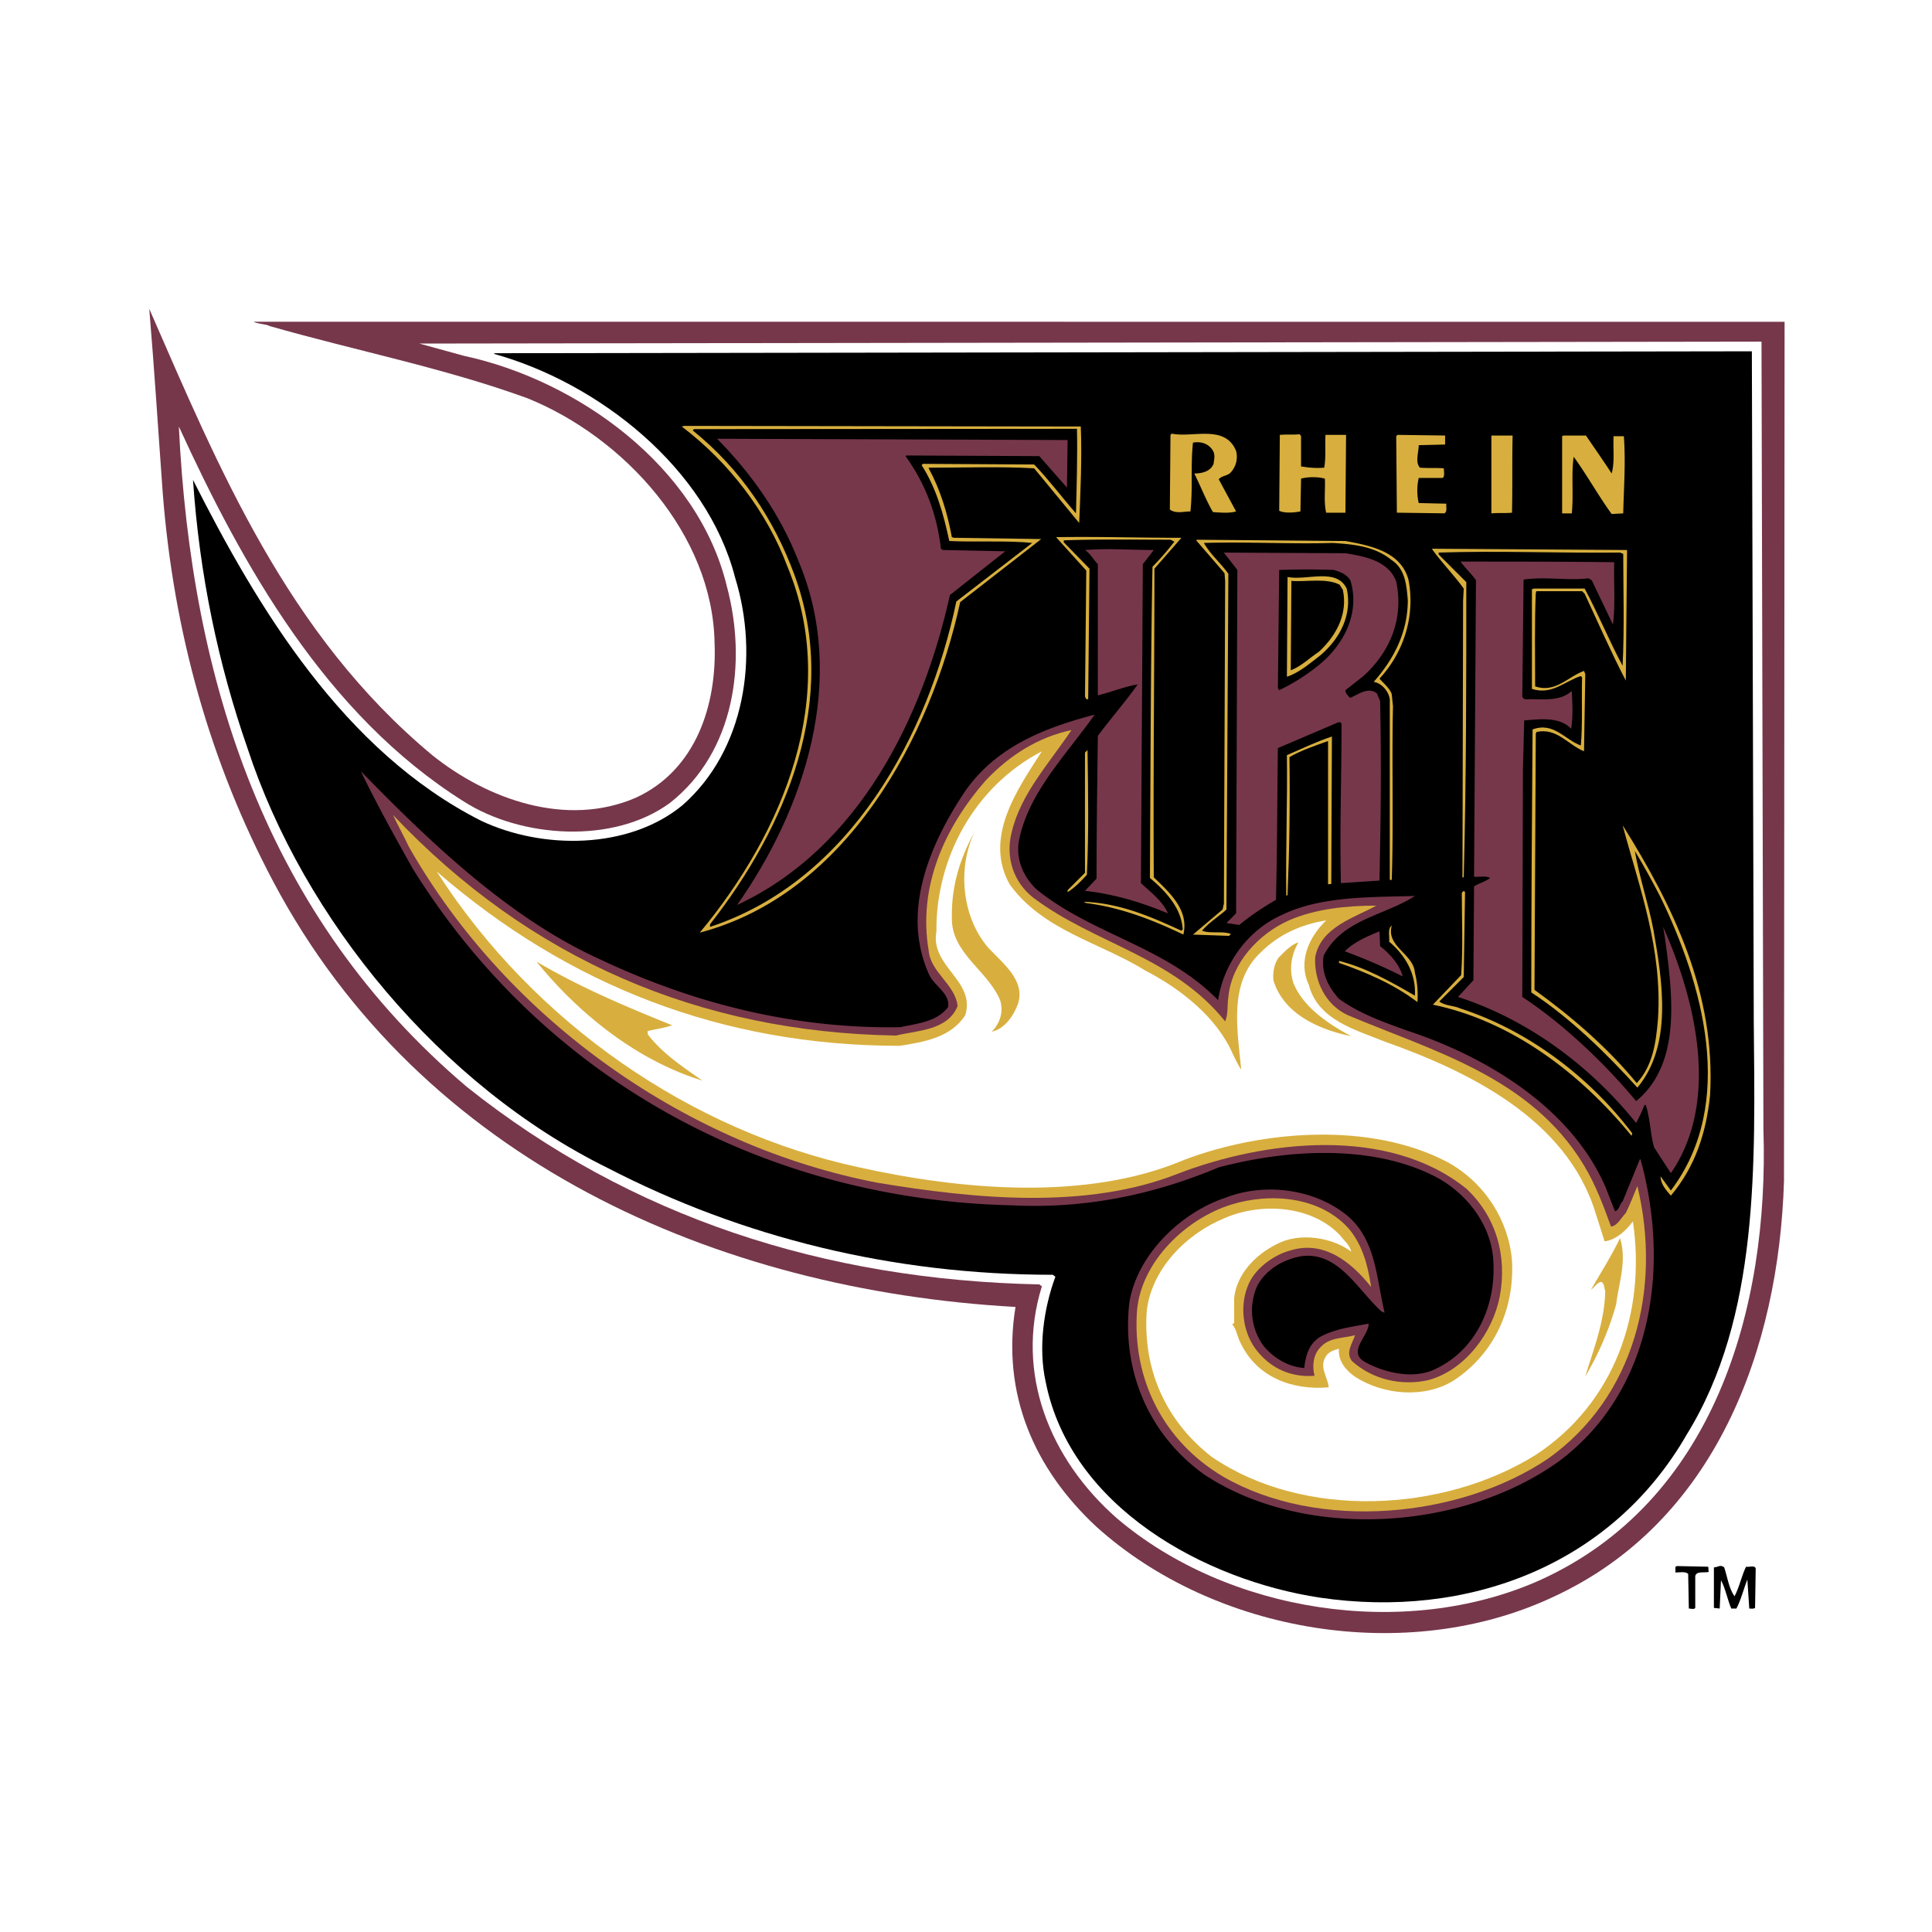 <svg xmlns="http://www.w3.org/2000/svg" width="2500" height="2500" viewBox="0 0 192.756 192.756"><g fill-rule="evenodd" clip-rule="evenodd"><path fill="#fff" d="M0 0h192.756v192.756H0V0z"/><path d="M16.049 29.338c6.352 15.591 13.024 31.631 26.434 43.822 5.711 5.197 14.18 8.533 21.494 4.684 5.71-3.914 6.993-11.678 5.325-18.158-2.053-9.175-11.036-17.003-19.762-19.633l-4.363-1.348-20.787-5.838c-.257-.577-.064-1.412-.193-2.053l.321-.192 51.008.385 101.31.385 2.951.064v8.341l-.191 24.253-.193 21.494v3.4l-.191 25.343c.576 16.361-3.273 32.852-17.26 42.668-10.779 7.891-27.27 9.303-39.844 4.619-7.572-2.887-15.271-7.893-19.441-15.463-1.926-3.979-3.465-8.533-2.887-13.217-.258-.449.256-1.092-.193-1.348-21.237-1.604-40.292-8.213-56.525-21.75-19.89-17.26-27.397-41.32-28.68-66.664-.513-4.812-.962-9.56-1.412-14.372l.128-.257c.962.322 2.694-.511 2.951.835z" fill="#fff"/><path d="M43.125 75.342c5.518 4.427 13.41 7.25 20.339 4.235 5.967-2.759 8.084-9.24 7.828-15.463-.193-10.779-8.983-20.468-18.671-24.381-8.277-3.015-17.131-4.748-25.665-7.186-.514-.256-1.155-.192-1.668-.449l152.761.009-.059 85.71c-.512 16.811-6.865 34.07-23.033 41.512-14.629 6.865-33.812 3.594-45.555-6.994-6.223-5.773-9.496-13.279-8.084-21.941-29.834-1.668-59.285-14.564-74.042-42.411-6.288-11.87-9.945-24.831-11.036-38.753-.449-6.16-.834-12.319-1.348-18.415 6.932 15.847 13.733 32.464 28.233 44.527z" fill="#76374b"/><path d="M175.746 34.086l.191 78.597c.578 17.9-4.941 37.213-22.455 45.041-13.41 5.902-30.99 3.145-42.027-6.225-6.736-5.902-10.201-14.5-7.506-23.162l-.256-.191c-21.431-.449-40.743-6.674-57.104-19.697-20.082-17.003-27.525-40.55-28.744-65.894C24.133 56.287 32.474 71.3 46.268 79.961c5.711 3.657 14.95 4.299 20.596.128 6.417-5.069 7.699-13.987 5.646-21.623-2.887-11.934-14.885-20.531-26.242-22.97l-4.427-1.219 133.905-.191z" fill="#fff"/><path d="M174.783 35.049l.191 66.92c.129 14.18.578 29.387-6.672 41.127-7.506 13.088-21.879 18.479-36.637 16.297-11.42-1.732-24.83-8.982-27.332-21.494-.77-3.465-.191-7.379.963-10.521l-.258-.193c-15.975 0-30.989-3.721-44.398-10.65C43.959 108.32 30.292 91.703 24.71 74.7c-2.951-8.469-4.812-17.387-5.454-26.819C25.673 60.584 34.271 74.957 48 81.887c6.096 2.887 14.693 2.887 20.083-1.541 6.223-5.454 7.699-14.821 5.261-22.712-2.823-10.972-13.666-19.441-24.06-22.329l.064-.064 125.435-.192z"/><path d="M107.83 42.552c.129 3.08-.031 6.548-.158 9.627l-4.492-5.454c-3.336-.192-6.994-.064-10.523-.064v.064c1.155 2.117 1.86 4.427 2.31 6.865l.192.064 8.726.128-8.084 6.288c-2.952 13.54-11.357 29.131-25.986 32.98 8.277-9.945 14.115-23.676 8.726-36.572-1.989-5.326-5.774-10.33-10.522-13.923l.257-.064 39.554.061z" fill="#d8af3e"/><path d="M107.449 42.782c.064 2.694-.035 5.805-.1 8.436-1.348-1.54-2.695-3.336-4.17-4.876l-11.1-.064-.129.128c1.476 2.31 2.182 4.877 2.76 7.571 2.696.129 5.838-.064 8.276.193l-7.571 5.838c-2.759 13.217-10.521 27.846-24.573 32.465v-.256c7.57-9.688 13.024-22.393 8.405-34.903-1.989-5.39-5.262-10.459-10.138-14.373l.128-.128 38.212-.031z"/><path d="M123.326 44.994c.191.77 0 1.54-.514 2.117-.32.385-.898.321-1.219.706l1.732 3.208c-.643.193-1.477.128-2.311.064-.705-1.219-1.219-2.566-1.859-3.85.77 0 1.604-.192 1.924-.962.064-.513.193-.962-.129-1.412-.449-.641-1.154-.833-1.926-.705-.254 2.374 0 4.427-.254 6.865-.643 0-1.477.257-2.055-.192l.064-7.443.129-.128c2.055.448 5.326-.963 6.418 1.732zM129.807 43.518v3.016c.77.128 1.475.192 2.309.128.193-1.026.064-2.181.129-3.272h2.053l-.064 7.763h-1.924c-.256-1.155-.064-2.31-.129-3.4-.705-.192-1.668-.192-2.373 0l-.064 3.272c-.643.128-1.604.193-2.117-.064l.062-7.571c.578-.064 1.35 0 1.99-.064l.128.192zM144.178 44.352l-2.631.064c0 .706-.385 1.732.129 2.245.77.064 1.604 0 2.373.064 0 .257.129.834-.127.962h-2.375a5.534 5.534 0 0 0 0 2.502l2.76.064c-.064.256.129.77-.193.963l-4.748-.065-.064-7.635.129-.128 4.748.064v.9h-.001zM150.914 43.454c-.062 2.566 0 5.005-.062 7.699-.643.065-1.283 0-2.055.065v-7.764h2.117zM158.23 43.454c.832 1.22 1.73 2.502 2.566 3.786.32-1.155.127-2.375.191-3.721h1.025c.193 2.63 0 5.004-.062 7.7l-1.154.064c-1.35-1.861-2.439-3.85-3.787-5.711-.256 1.668 0 3.786-.191 5.647h-.963v-7.7l.129-.064h2.246v-.001z" fill="#d8af3e"/><path d="M106.451 48.651l-2.758-3.144-13.282-.064-.064.064c1.989 2.759 3.144 5.838 3.529 9.24l.192.128 6.225.128-5.519 4.363c-2.694 12.126-8.982 25.215-21.237 30.926 6.737-9.56 11.1-22.649 6.095-34.391-1.733-4.427-4.491-8.469-8.084-12.126l34.968.128-.065 4.748z" fill="#76374b"/><path d="M117.873 53.656l-2.695 3.08c0 10.651-.129 20.339-.064 30.797 1.604 1.541 3.529 3.272 2.951 5.71-2.951-1.411-6.16-2.694-9.688-3.144l-.258-.128c3.594.128 6.674 1.475 9.754 2.887l.127-.129c-.127-2.117-1.668-3.786-3.271-5.133.064-10.522.064-20.788.256-31.054a26.258 26.258 0 0 0 2.182-2.502l-.385-.193c-3.336 0-7.25-.064-10.65.064v.193l2.566 2.63-.129 13.024h-.191l-.129-.256.129-12.576-3.016-3.336h.064c4.361-.063 8.084.066 12.447.066zM134.232 53.976c2.438.449 5.52 1.026 6.289 3.85.705 3.593-.449 7.25-2.889 9.881.387.449 1.027.963 1.221 1.54l.127 1.219c-.127 5.454.064 11.998-.127 17.323h-.193V69.76c-.129-.834-.834-1.604-1.604-1.732 2.053-2.311 3.4-5.005 3.4-8.148-.129-1.541-.258-3.144-1.668-4.042-1.668-1.347-3.785-1.54-5.84-1.668-3.912.128-8.533-.128-12.832 0 .643 1.155 1.67 1.989 2.438 3.08l-.191 33.492c-.77.705-1.732 1.283-2.438 2.117.898.321 1.988 0 2.887.321l-.191.192-3.596-.128 2.953-2.502.129-.578.127-32.209-.064-.77-2.822-3.272.064-.064 14.82.127z" fill="#d8af3e"/><path d="M114.021 56.287l-.191 31.823c.963.898 2.182 1.796 2.695 3.016-2.631-1.091-5.326-1.925-8.277-2.246l1.154-1.219c0-4.556.064-9.432.129-14.244 1.283-1.732 2.758-3.4 3.979-5.133-1.283.193-2.631.771-3.979 1.091V56.287c-.449-.45-.705-1.027-1.283-1.412 2.311-.192 4.49 0 6.865 0l-1.092 1.412z" fill="#76374b"/><path d="M162.207 67.899c-1.475-2.824-2.76-5.775-4.105-8.662l-.258-.256h-4.555l-.064.192c-.129 2.887-.064 6.416-.064 9.303 1.99.706 3.273-.962 4.877-1.54l.127.32-.127 7.7c-1.604-.642-2.695-2.375-4.748-1.925l-.064.192-.129 25.535c3.658 2.631 7.314 5.775 10.201 9.305 1.605-1.732 1.926-4.043 2.119-6.416.449-6.995-1.861-13.089-3.529-19.313 5.068 8.084 9.303 16.811 8.727 26.948-.385 3.721-1.477 7.121-3.914 10.01-.449-.514-1.027-1.156-1.027-1.926l1.027 1.412c6.607-8.727 3.143-20.725-1.092-29.386-.77-1.476-1.604-3.016-2.502-4.491.449 2.63 1.348 5.197 1.861 7.892.898 5.134 1.924 11.486-1.604 15.72-3.016-3.336-6.738-6.994-10.588-9.496 0-9.047.064-17.581.129-26.242 2.117-.77 3.207 1.026 4.812 1.604.191-1.989.062-4.491.127-6.801l-.127-.128c-1.605.513-2.889 1.924-4.877 1.283v-9.945l.193-.064h5.068c1.346 2.502 2.438 5.197 3.785 7.699.193-3.721.064-7.827.064-11.164l-.32-.128c-5.904.064-12.256-.193-18.096 0v.192l2.76 2.759c0 9.753 0 19.633-.256 29.45h-.129l.064-27.589.064-1.219c-.963-1.347-2.182-2.566-3.145-3.914v-.063l19.441.128-.126 13.024z" fill="#d8af3e"/><path d="M134.232 55.196c1.99.32 4.299.77 5.068 2.822.771 3.658-.576 6.994-3.271 9.432l-1.797 1.412c0 .321.258.513.449.77.834-.321 1.797-1.155 2.695-.449l.32.77c.129 6.417.064 11.742-.064 17.901l-3.85.257c-.127-5.261.064-10.522.064-15.848-.064-.385-.449-.128-.641-.064l-5.711 2.438c-.064 4.812-.064 10.201-.191 15.142-1.221.706-2.504 1.541-3.658 2.503l-1.283-.193.963-.962.127-34.262-1.346-1.732 12.126.063zM161.053 56.093c-.064 1.925.127 4.235-.129 6.224l-2.117-4.427-.32-.193c-1.99.256-4.363-.192-6.48.128l-.129 11.678c.129.385.578.256.834.256 1.348 0 2.953.192 4.043-.77h.064c.062 1.219.127 2.502-.064 3.721-1.156-1.219-3.08-.962-4.684-.834l-.129 4.877-.064 22.713c4.107 2.693 8.277 6.672 11.357 10.393 4.619-3.785 3.592-10.842 2.887-16.232l-.193-1.155c3.145 7.059 5.775 17.324.771 24.574l-1.668-2.566c-.387-1.348-.387-2.889-.834-4.234h-.129a15.63 15.63 0 0 1-.834 1.795c-4.684-5.838-10.973-10.393-17.773-12.574l1.541-1.668.062-9.368c.514-.321 1.092-.45 1.605-.835-.449-.256-1.156-.064-1.605-.128l.193-29.578c-.449-.642-1.09-1.219-1.539-1.86 4.554 0 10.65 0 15.334.063z" fill="#76374b"/><path d="M134.746 57.954c.963 3.273-.705 6.481-3.336 8.534a19.684 19.684 0 0 1-3.785 2.374l-.129-.192.129-11.806a77.46 77.46 0 0 1 5.453 0c.643.192 1.348.449 1.668 1.09z"/><path d="M134.361 58.724c.578 2.566-.641 4.94-2.566 6.608-1.09.834-2.182 1.797-3.4 2.182l.064-9.945c1.924.385 4.877-.962 5.902 1.155z" fill="#d8af3e"/><path d="M133.977 58.853c.514 2.374-.641 4.556-2.375 6.16-.961.642-1.795 1.476-2.822 1.86l.064-8.919c1.477.129 3.465-.32 4.812.385l.321.514z"/><path d="M109.211 71.3c-2.889 4.105-6.674 7.827-7.572 12.703-.256 1.797.451 3.465 1.797 4.748 5.646 4.555 12.832 5.646 18.094 11.036.514-3.529 2.887-6.929 6.287-8.469 3.914-1.925 8.791-1.797 13.346-1.925-3.08 1.989-7.25 2.31-9.109 5.967-.258 1.667.447 3.08 1.539 4.298 2.053 1.477 4.428 2.311 6.736 3.145 7.828 2.566 16.426 7.635 19.891 15.719l.898 2.311c.449-.064.449-.707.77-.963l1.732-4.234.064.064c2.951 10.715 1.219 23.098-8.148 30.092-9.625 6.928-25.279 7.955-35.354 1.348-5.646-4.043-8.277-10.459-7.506-17.195.77-4.748 5.133-8.982 9.623-10.459 3.979-1.539 8.982-.834 12.191 1.861 2.822 2.438 2.822 6.223 3.656 9.623l-.32-.127c-2.438-2.246-4.299-5.967-7.955-5.518-1.797.32-3.529 1.283-4.428 2.951a5.993 5.993 0 0 0 .641 6.031c1.027 1.219 2.439 2.053 4.043 2.182.129-1.221.449-2.375 1.539-3.08 1.477-.834 3.209-1.027 4.877-1.348.064 1.219-2.311 2.887-.193 3.914 1.926 1.025 4.812 1.668 6.93.576 4.043-1.924 5.967-6.352 5.711-10.65-.129-3.592-2.631-6.93-5.967-8.598-6.287-3.145-14.629-2.631-21.43-.834-6.289 2.631-13.09 4.172-20.725 3.785C76.681 119.678 54.481 108 41.2 86.698c-1.796-3.208-3.593-6.416-5.197-9.752 7.058 7.25 14.949 14.757 23.932 18.799 9.111 4.298 19.184 6.929 29.899 6.737 1.732-.385 3.593-.514 4.748-1.99.257-1.346-1.347-2.117-1.86-3.207-2.887-6.288.064-13.089 3.529-18.286 3.144-4.556 8.083-6.416 12.96-7.699z" fill="#76374b"/><path d="M100.934 83.041c-.641 2.502.193 5.004 2.182 6.544 6.16 4.62 13.924 5.839 19.119 12.319.32-.77.193-1.604.32-2.438.322-3.4 3.016-6.288 6.031-7.635 2.631-1.155 5.775-1.476 8.727-1.476-2.182 1.219-5.518 2.117-6.096 5.133-.127 2.375 1.027 4.748 3.209 5.775 8.469 3.592 18.285 6.158 23.611 15.014 1.154 1.924 1.924 3.977 2.695 6.094.641-.062 1.025-.898 1.475-1.346.449-.9.77-1.797 1.156-2.695 2.438 10.201-.258 21.045-8.92 27.205-8.854 5.965-22.969 7.25-32.4 1.795-5.967-3.529-9.111-9.752-8.598-16.617.449-4.877 4.875-9.111 9.367-10.523 3.914-1.219 8.854-.832 11.74 2.375 1.412 1.668 1.926 3.721 2.246 5.838-1.924-2.438-4.684-4.684-8.02-3.656-1.732.449-3.658 1.861-4.299 3.592-.834 2.119-.449 4.812 1.027 6.545 1.412 1.732 3.465 2.566 5.646 2.375-.258-.963-.129-2.117.576-2.824.898-1.025 2.246-.898 3.465-1.219-.256.77-.963 1.732-.32 2.566 2.053 1.861 4.939 2.502 7.57 1.926 3.723-.963 6.48-4.748 7.186-8.342.771-4.107-.385-8.02-3.336-10.779-7.826-6.287-20.146-4.812-28.807-1.475-9.111 3.592-20.211 2.502-29.9.896-18.799-3.592-36.829-16.039-46.773-33.491-.513-1.091-1.091-2.118-1.604-3.208 13.667 14.436 30.604 21.687 50.174 22.007 2.181-.514 5.197-.514 6.159-2.951-.256-2.182-2.695-3.338-2.887-5.519-1.091-6.416 1.604-12.319 5.71-17.002 2.438-2.566 5.262-4.299 8.533-5.005-2.179 3.273-5.066 6.352-5.964 10.202z" fill="#d8af3e"/><path d="M132.822 88.174c-.064.064-.193 0-.322.064V73.931c-1.219.449-2.629.897-3.85 1.604.064 4.812 0 9.11-.191 13.794h-.129c-.064-4.427.129-9.432.064-13.987 1.477-.642 2.951-1.347 4.492-1.86l-.064 14.692zM108.439 87.276c-.576.642-1.283 1.347-1.924 1.732v-.193l1.732-1.732V75.085l.256-.257c.065 4.235.13 8.277-.064 12.448z" fill="#d8af3e"/><path d="M100.74 88.238c3.338 4.62 8.982 5.774 13.539 8.598 3.465 1.797 7.121 4.619 8.727 8.342.256.512.512 1.09.832 1.539-.385-3.979-1.283-8.662 1.926-11.677 1.861-1.861 4.107-2.823 6.545-3.208-1.732 1.668-2.822 4.105-1.732 6.417.898 3.527 4.684 4.49 7.506 5.645 8.342 2.953 18.223 7.699 21.109 17.133l.898 2.822c1.09-.129 2.117-1.027 2.824-1.988 1.346 9.109-1.861 18.158-9.689 23.289-9.238 5.775-23.162 6.48-32.338.193-4.619-3.594-6.865-8.727-6.479-14.5.449-4.234 3.977-7.764 7.762-9.305 3.658-1.604 8.727-1.283 11.551 1.732.385.514.961.963 1.09 1.605-1.861-1.412-5.197-1.99-7.506-.707-2.055 1.027-3.914 2.951-4.172 5.326v2.502l-.191.129c.449.514.512 1.346.896 1.988 1.605 3.271 5.07 4.621 8.727 4.299-.064-.963-.963-1.988-.32-3.016.256-.514.834-.705 1.348-.834-.129 1.154.641 2.117 1.539 2.758 2.824 1.861 6.994 2.246 9.945.387 4.043-2.695 6.031-7.123 5.775-11.934-.322-3.979-2.695-7.766-6.416-9.818-7.637-4.041-18.414-3.207-26.242-.256-9.754 4.17-22.328 3.016-32.466.77-16.682-3.592-32.401-14.309-42.154-29.514 13.089 11.356 28.487 17.387 46.196 17.387 2.438-.385 5.133-.834 6.544-3.078 1.026-3.465-3.529-4.812-2.887-8.341-.064-7.379 3.851-14.5 10.522-17.965-2.437 3.785-5.838 8.596-3.209 13.28z" fill="#fff"/><path d="M98.688 94.654c1.477 1.541 3.594 3.209 2.889 5.454-.387 1.156-1.348 2.566-2.631 2.824.77-.771 1.219-1.926.834-3.145-1.219-2.951-4.876-4.684-4.812-8.212-.064-3.208.834-5.967 2.246-8.534-1.734 3.657-1.22 8.598 1.474 11.613zM146.039 97.477l-2.438 2.439c.576.449 1.41.385 2.117.705 6.543 2.117 12.703 6.609 17.131 12.447l-.064.258c-5.197-6.354-12.062-11.486-19.826-13.09l2.822-2.951c.193-2.823.064-5.454.064-8.212l.193-.193.129.129-.128 8.468zM138.854 92.344c-.578 2.118 2.182 2.824 2.309 4.683.258 1.027.32 1.926.258 2.953-2.375-1.797-5.07-2.953-7.828-3.914v-.193c2.631.642 5.133 2.054 7.57 3.464.129-2.117-.896-3.978-2.566-5.39.063-.447-.193-1.281.257-1.603z" fill="#d8af3e"/><path d="M137.697 94.398c.963.77 1.926 1.796 2.246 3.016a56.101 56.101 0 0 0-5.773-2.503c.896-.898 2.18-1.475 3.463-1.988l.064 1.475z" fill="#76374b"/><path d="M129.549 94.013c-.705 1.219-.963 2.631-.512 4.042.961 2.438 3.592 4.17 5.773 5.326-3.145-.643-6.736-2.182-7.764-5.582-.064-.771.064-1.604.514-2.247.579-.577 1.219-1.283 1.989-1.539zM67.057 102.289c-.706.258-1.604.385-2.438.578v.32c1.476 1.926 3.528 3.273 5.453 4.621-6.287-1.926-12.126-6.418-16.553-11.872 4.362 2.568 8.918 4.494 13.538 6.353zM161.246 130.135a29.536 29.536 0 0 1-3.082 7.186c.836-2.758 1.926-5.453 1.99-8.531-.129-.322-.064-.707-.385-.898-.449.062-.643.512-1.027.77.963-1.67 2.055-3.402 2.889-5.133.705 2.244-.129 4.489-.385 6.606z" fill="#d8af3e"/><path d="M170.42 156.312c.064.129 0 .322.064.514-.385.129-1.283-.129-1.348.449v3.145c-.129.191-.449.064-.641.064l-.066-3.465c-.32-.258-.834-.129-1.281-.129.064-.256-.129-.643.193-.643l3.079.065zM172.023 156.377c.322.963.449 2.053 1.027 2.889.512-.963.705-2.055 1.154-2.953.32.064.898-.191.963.193l-.064 3.914c-.191.129-.385.064-.578.064-.062-1.027-.127-1.926-.191-2.889-.385.963-.643 2.055-1.092 2.889h-.514c-.383-.898-.576-1.99-1.025-2.824l-.129 2.824-.578-.064v-4.043c.387 0 .643-.32 1.027 0z"/></g></svg>